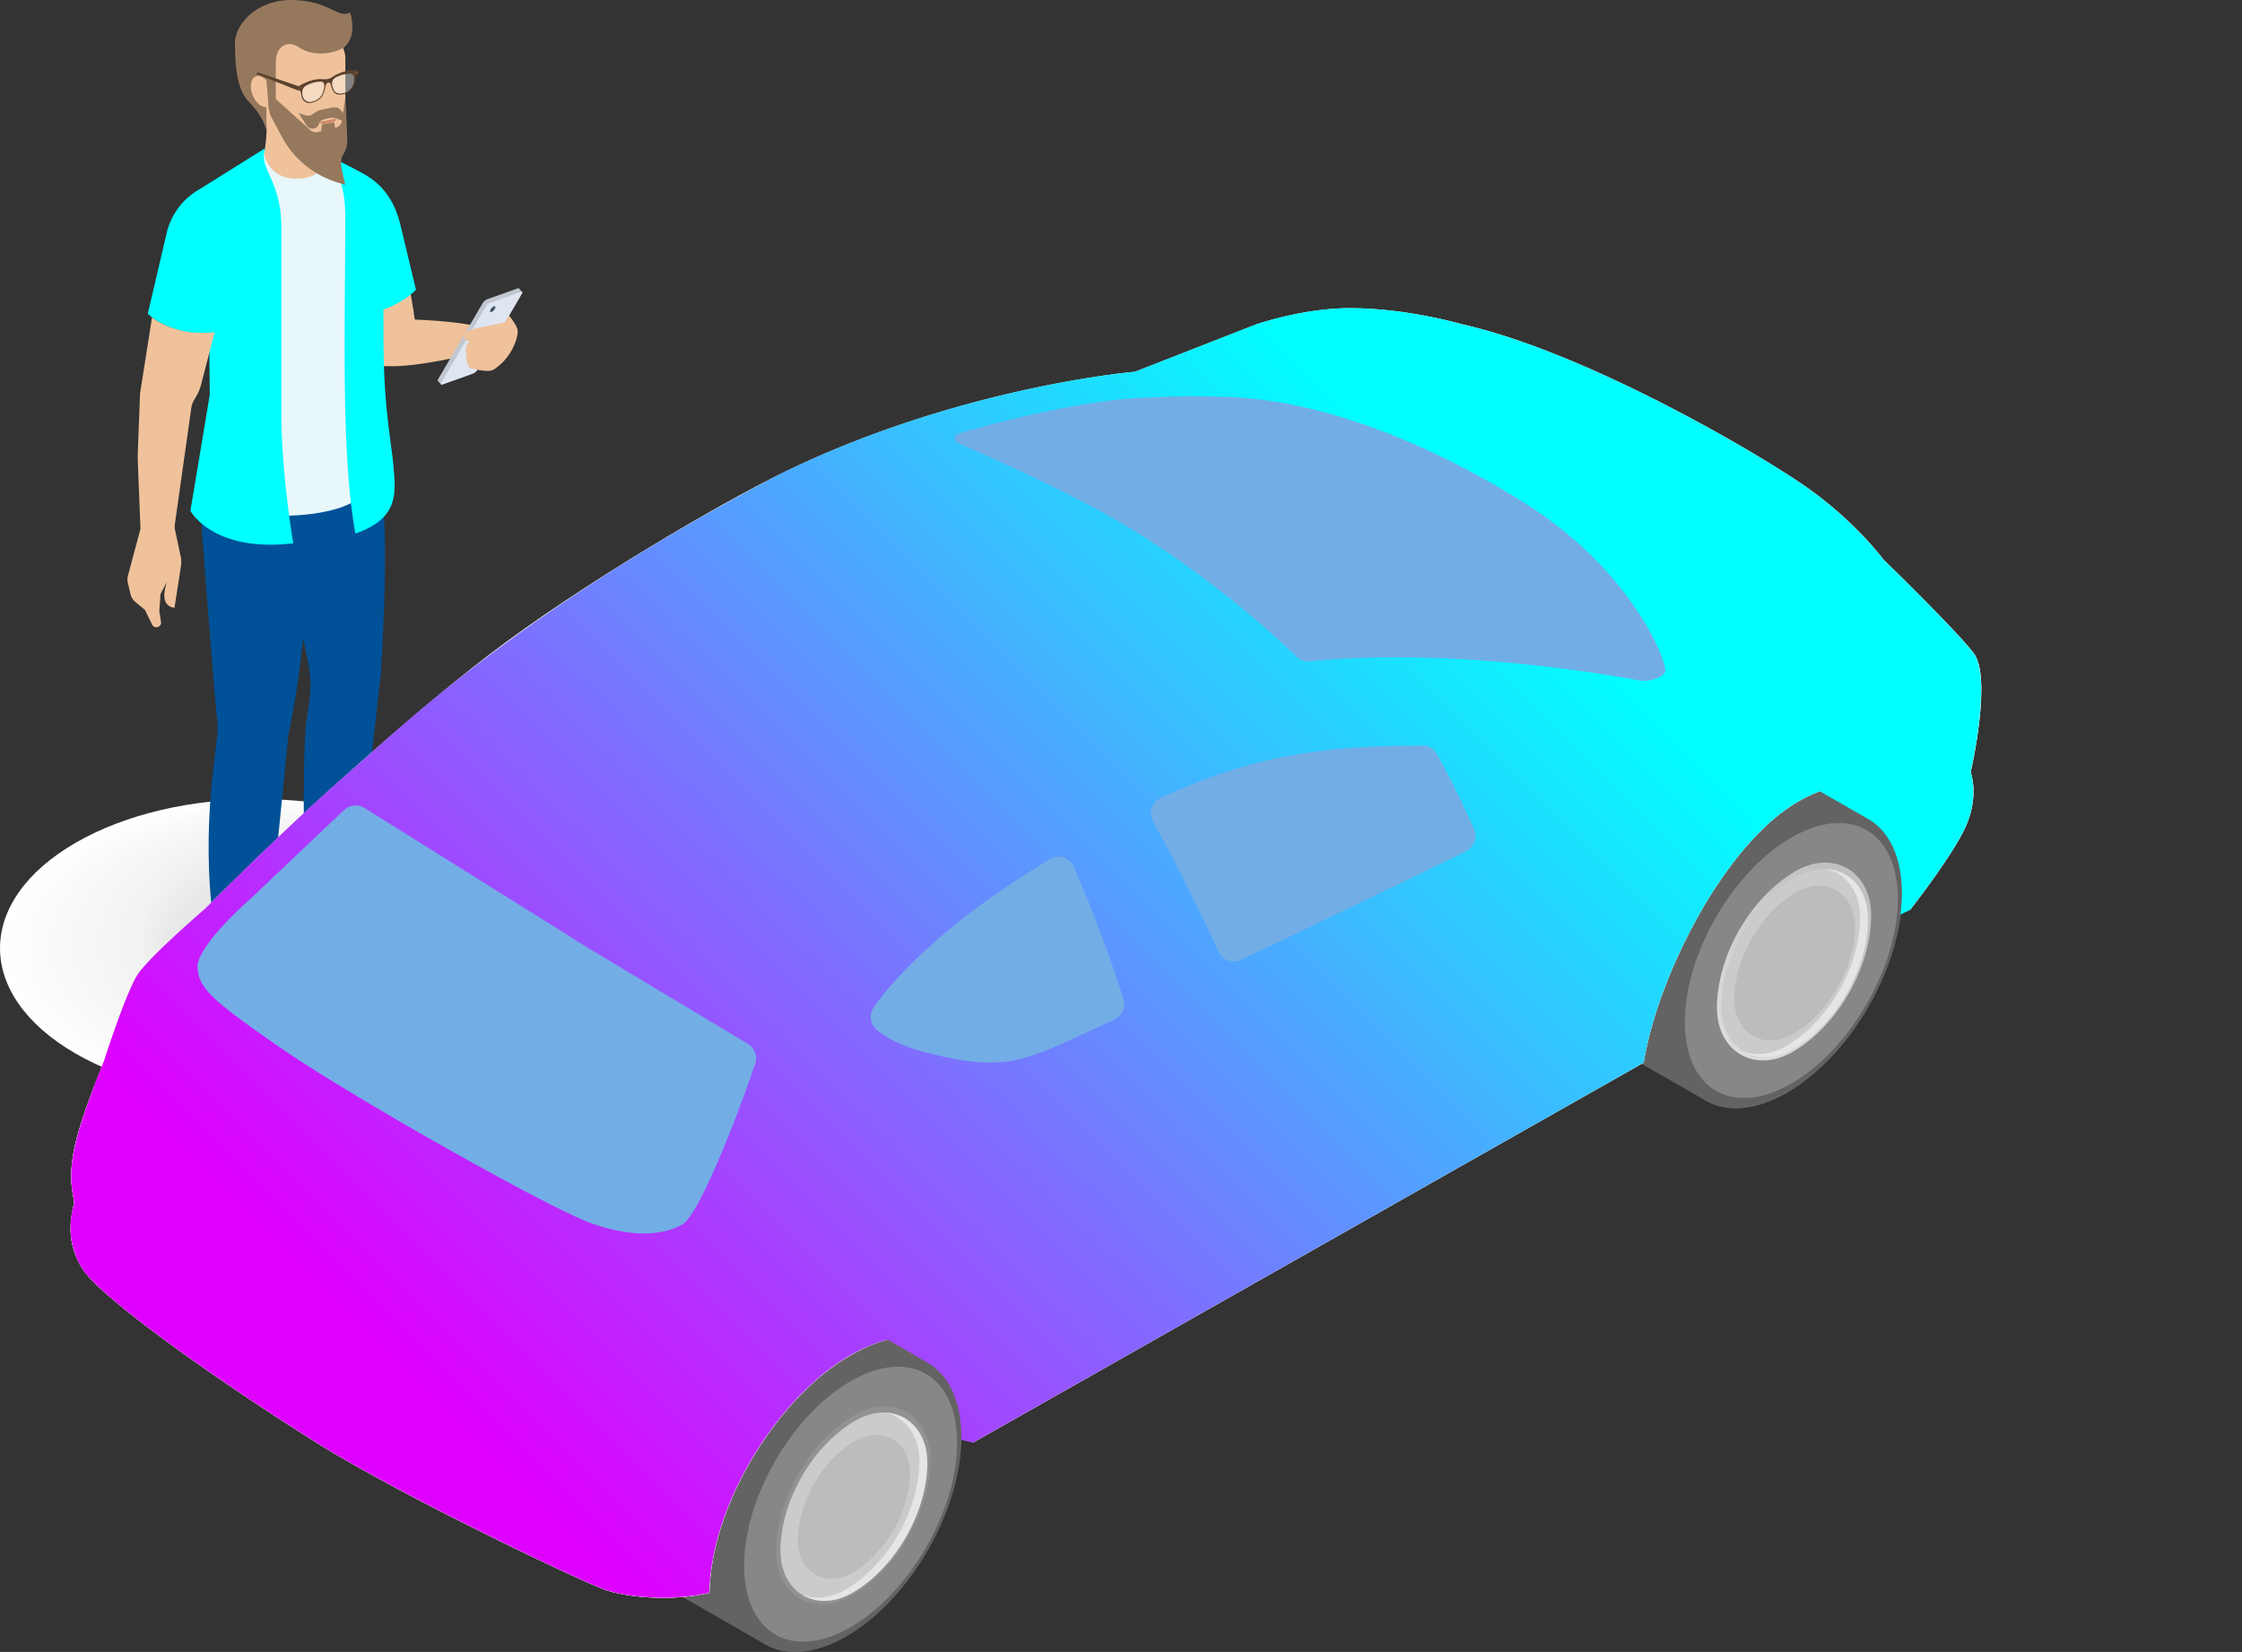 <?xml version="1.0" encoding="UTF-8"?> <svg xmlns="http://www.w3.org/2000/svg" xmlns:xlink="http://www.w3.org/1999/xlink" viewBox="0 0 1632.52 1202.79"><rect x="0" y="0" width="1632.52" height="1202.79" fill="#333333" stroke="none"/> <defs> <style>.cls-1{isolation:isolate;}.cls-2,.cls-59,.cls-79{mix-blend-mode:multiply;}.cls-3,.cls-60,.cls-70,.cls-72{fill:#fff;}.cls-10,.cls-15,.cls-16,.cls-17,.cls-18,.cls-19,.cls-20,.cls-21,.cls-22,.cls-23,.cls-24,.cls-25,.cls-26,.cls-27,.cls-28,.cls-29,.cls-3,.cls-30,.cls-31,.cls-32,.cls-33,.cls-34,.cls-35,.cls-36,.cls-37,.cls-38,.cls-39,.cls-4,.cls-40,.cls-41,.cls-42,.cls-43,.cls-44,.cls-5,.cls-6,.cls-7,.cls-8,.cls-9{fill-rule:evenodd;}.cls-4{fill:#fefefe;}.cls-5{fill:#fdfdfd;}.cls-6{fill:#fcfcfc;}.cls-7,.cls-76{fill:#fbfbfb;}.cls-8{fill:#fafafa;}.cls-9{fill:#f9f9f9;}.cls-10{fill:#f8f8f8;}.cls-11{fill:#f7f7f7;}.cls-12{fill:#f6f6f6;}.cls-13{fill:#f5f5f5;}.cls-14,.cls-15{fill:#f4f4f4;}.cls-16{fill:#f3f3f3;}.cls-17,.cls-77{fill:#f2f2f2;}.cls-18{fill:#f1f1f1;}.cls-19{fill:#f0f0f0;}.cls-20{fill:#efefef;}.cls-21{fill:#eee;}.cls-22{fill:#ededed;}.cls-23{fill:#ececec;}.cls-24{fill:#ebebeb;}.cls-25{fill:#eaeaea;}.cls-26{fill:#e9e9e9;}.cls-27{fill:#e8e8e8;}.cls-28{fill:#e7e7e7;}.cls-29{fill:#e6e6e6;}.cls-30{fill:#e5e5e5;}.cls-31{fill:#e4e4e4;}.cls-32,.cls-73{fill:#e3e3e3;}.cls-33{fill:#e2e2e2;}.cls-34{fill:#e1e1e1;}.cls-35{fill:#e0e0e0;}.cls-36{fill:#dfdfdf;}.cls-37{fill:#dedede;}.cls-38{fill:#ddd;}.cls-39{fill:#dcdcdc;}.cls-40{fill:#dbdbdb;}.cls-41{fill:#dadada;}.cls-42,.cls-78{fill:#d9d9d9;}.cls-43{fill:#d8d8d8;}.cls-44{fill:#d7d7d7;}.cls-45{fill:#d6d6d6;}.cls-46{fill:#ead0ac;}.cls-47{fill:#005198;}.cls-48{fill:#00b2ff;}.cls-49{fill:#bec9d1;}.cls-50{fill:#e8f7fa;}.cls-51,.cls-59{fill:#efc29b;}.cls-52{fill:url(#Dégradé_sans_nom_12);}.cls-53{fill:#c0c7d1;}.cls-54{fill:#dfe6f2;}.cls-55{fill:#96785d;}.cls-56{fill:url(#Dégradé_sans_nom_18);}.cls-57{fill:url(#Dégradé_sans_nom_12-2);}.cls-58{fill:#5c422d;}.cls-59{opacity:0.2;}.cls-60{opacity:0.39;}.cls-61{fill:#cc8a68;}.cls-62{fill:#435663;}.cls-63{fill:#001d82;}.cls-64{fill:#706f6f;}.cls-65{fill:#646363;}.cls-66{fill:#878787;}.cls-67{fill:#929292;}.cls-68{fill:#cccbca;}.cls-69{fill:#bdbcbc;}.cls-70{opacity:0.5;}.cls-71{fill:url(#linear-gradient);}.cls-74{fill:#d1d1d1;}.cls-75{fill:#c6c6c6;}.cls-79{fill:url(#Dégradé_sans_nom_2);}.cls-80{fill:#73ade6;}</style> <linearGradient id="Dégradé_sans_nom_12" x1="251.67" y1="173.52" x2="302.91" y2="173.52" gradientUnits="userSpaceOnUse"> <stop offset="0" stop-color="aqua"></stop> <stop offset="0.89" stop-color="aqua"></stop> </linearGradient> <linearGradient id="Dégradé_sans_nom_18" x1="107.56" y1="252.27" x2="213.48" y2="252.27" gradientUnits="userSpaceOnUse"> <stop offset="0" stop-color="aqua"></stop> <stop offset="0.79" stop-color="aqua"></stop> </linearGradient> <linearGradient id="Dégradé_sans_nom_12-2" x1="235.64" y1="249.94" x2="287.35" y2="249.94" xlink:href="#Dégradé_sans_nom_12"></linearGradient> <linearGradient id="linear-gradient" x1="1355.3" y1="647.9" x2="1248.4" y2="761.93" gradientUnits="userSpaceOnUse"> <stop offset="0" stop-color="#c1c0c0"></stop> <stop offset="1" stop-color="#dedddc"></stop> </linearGradient> <linearGradient id="Dégradé_sans_nom_2" x1="282.81" y1="1148.03" x2="1198.69" y2="232.15" gradientUnits="userSpaceOnUse"> <stop offset="0.09" stop-color="#df00ff"></stop> <stop offset="0.85" stop-color="aqua"></stop> </linearGradient> </defs> <title>zenGo_FAQ</title> <g class="cls-1"> <g id="Calque_1" data-name="Calque 1"> <g class="cls-2"> <path class="cls-3" d="M55.07,767.12c73.43,42.4,192.47,42.4,265.9,0S394.4,656,321,613.61s-192.47-42.4-265.9,0S-18.36,724.73,55.07,767.12Z"></path> <path class="cls-4" d="M58.93,765.91c72,41.85,188.77,41.85,260.79,0s72-109.7,0-151.55-188.77-41.85-260.79,0S-13.09,724.06,58.93,765.91Z"></path> <path class="cls-4" d="M62.79,764.69c70.6,41.31,185.07,41.31,255.68,0s70.6-108.27,0-149.58-185.08-41.3-255.68,0S-7.82,723.39,62.79,764.69Z"></path> <path class="cls-5" d="M66.65,763.48c69.19,40.76,181.37,40.76,250.57,0s69.19-106.85,0-147.61-181.38-40.77-250.57,0S-2.55,722.72,66.65,763.48Z"></path> <path class="cls-6" d="M70.5,762.26c67.79,40.22,177.68,40.22,245.46,0s67.79-105.42,0-145.64-177.67-40.22-245.46,0S2.72,722,70.5,762.26Z"></path> <path class="cls-6" d="M74.36,761.05c66.38,39.68,174,39.68,240.35,0s66.37-104,0-143.68-174-39.67-240.35,0S8,721.37,74.36,761.05Z"></path> <path class="cls-7" d="M78.22,759.83c65,39.14,170.28,39.14,235.24,0s65-102.57,0-141.7-170.28-39.13-235.24,0S13.26,720.7,78.22,759.83Z"></path> <path class="cls-8" d="M82.08,758.62c63.55,38.59,166.58,38.59,230.13,0s63.55-101.15,0-139.74-166.58-38.59-230.13,0S18.53,720,82.08,758.62Z"></path> <path class="cls-8" d="M85.94,757.41c62.14,38,162.88,38,225,0s62.14-99.73,0-137.78-162.87-38-225,0S23.8,719.36,85.94,757.41Z"></path> <path class="cls-9" d="M89.8,756.19c60.73,37.5,159.18,37.5,219.9,0s60.73-98.3,0-135.8-159.17-37.5-219.9,0S29.07,718.69,89.8,756.19Z"></path> <path class="cls-10" d="M93.66,755c59.31,36.95,155.48,36.95,214.79,0s59.32-96.88,0-133.84-155.48-37-214.79,0S34.34,718,93.66,755Z"></path> <path class="cls-10" d="M97.52,753.76c57.9,36.41,151.78,36.41,209.68,0s57.9-95.45,0-131.87-151.78-36.41-209.68,0S39.61,717.34,97.52,753.76Z"></path> <ellipse class="cls-11" cx="203.66" cy="687.6" rx="144.65" ry="91.85"></ellipse> <ellipse class="cls-12" cx="204.96" cy="687.37" rx="141.04" ry="90.46"></ellipse> <ellipse class="cls-12" cx="206.27" cy="687.13" rx="137.43" ry="89.07"></ellipse> <ellipse class="cls-13" cx="207.57" cy="686.9" rx="133.81" ry="87.68"></ellipse> <ellipse class="cls-14" cx="208.87" cy="686.67" rx="130.2" ry="86.28"></ellipse> <path class="cls-15" d="M120.67,746.47c49.43,33.15,129.58,33.15,179,0s49.43-86.9,0-120.06-129.59-33.15-179,0S71.23,713.31,120.67,746.47Z"></path> <path class="cls-16" d="M124.53,745.26c48,32.6,125.88,32.6,173.9,0s48-85.48,0-118.09-125.88-32.61-173.9,0S76.5,712.64,124.53,745.26Z"></path> <path class="cls-17" d="M128.38,744c46.62,32.06,122.19,32.06,168.8,0s46.61-84,0-116.12-122.18-32.06-168.8,0S81.77,712,128.38,744Z"></path> <path class="cls-17" d="M132.24,742.83c45.21,31.51,118.49,31.51,163.69,0s45.2-82.63,0-114.16-118.48-31.52-163.69,0S87,711.3,132.24,742.83Z"></path> <path class="cls-18" d="M136.1,741.61c43.79,31,114.79,31,158.58,0s43.79-81.2,0-112.18-114.79-31-158.58,0S92.31,710.63,136.1,741.61Z"></path> <path class="cls-19" d="M137,740.69c43.3,30.36,113.4,30.76,156.7.41s43.41-80,.11-110.34-113.51-30.36-156.81,0S93.73,710.33,137,740.69Z"></path> <path class="cls-19" d="M138,739.77c42.81,29.74,112,30.55,154.83.81s43-78.76.21-108.49-112.23-29.74-155,0S95.14,710,138,739.77Z"></path> <path class="cls-20" d="M138.88,738.85c42.33,29.12,110.64,30.33,153,1.22s42.63-77.54.31-106.65-111-29.12-153.28,0S96.56,709.74,138.88,738.85Z"></path> <path class="cls-20" d="M139.81,737.94c41.84,28.49,109.26,30.11,151.1,1.61s42.25-76.31.41-104.8-109.67-28.5-151.51,0S98,709.44,139.81,737.94Z"></path> <path class="cls-21" d="M140.74,737c41.35,27.87,107.88,29.89,149.22,2s41.87-75.09.52-103-108.39-27.88-149.74,0S99.39,709.14,140.74,737Z"></path> <path class="cls-21" d="M141.67,736.1c40.86,27.25,106.49,29.67,147.35,2.43s41.48-73.87.62-101.12-107.11-27.26-148,0S100.8,708.84,141.67,736.1Z"></path> <path class="cls-22" d="M142.59,735.18C183,761.81,247.71,764.64,288.08,738s41.1-72.64.72-99.27-105.83-26.64-146.21,0S102.22,708.54,142.59,735.18Z"></path> <path class="cls-22" d="M143.52,734.26c39.89,26,103.73,29.24,143.62,3.24s40.71-71.42.82-97.43-104.55-26-144.44,0S103.63,708.25,143.52,734.26Z"></path> <path class="cls-23" d="M144.45,733.34c39.4,25.39,102.35,29,141.75,3.64s40.32-70.2.92-95.58-103.27-25.39-142.67,0S105.05,708,144.45,733.34Z"></path> <path class="cls-23" d="M145.38,732.42c38.91,24.77,101,28.81,139.87,4.05s39.94-69,1-93.75-102-24.76-140.9,0S106.47,707.65,145.38,732.42Z"></path> <path class="cls-24" d="M146.3,731.5c38.43,24.15,99.59,28.6,138,4.45s39.56-67.75,1.13-91.9-100.71-24.14-139.14,0S107.88,707.35,146.3,731.5Z"></path> <path class="cls-25" d="M147.23,730.58c37.94,23.53,98.2,28.38,136.14,4.86s39.17-66.53,1.23-90.06-99.43-23.52-137.37,0S109.3,707.06,147.23,730.58Z"></path> <path class="cls-25" d="M148.16,729.66c37.45,22.91,96.82,28.17,134.27,5.26s38.78-65.3,1.34-88.21-98.16-22.9-135.61,0S110.71,706.76,148.16,729.66Z"></path> <path class="cls-26" d="M149.08,728.75c37,22.28,95.44,27.94,132.4,5.66s38.4-64.08,1.45-86.37-96.88-22.28-133.85,0S112.13,706.46,149.08,728.75Z"></path> <path class="cls-26" d="M150,727.83c36.48,21.66,94.06,27.73,130.53,6.07s38-62.86,1.55-84.53-95.6-21.66-132.08,0S113.54,706.16,150,727.83Z"></path> <path class="cls-27" d="M150.94,726.91c36,21,92.68,27.51,128.66,6.47s37.63-61.64,1.65-82.68-94.32-21-130.31,0S115,705.87,150.94,726.91Z"></path> <path class="cls-27" d="M151.87,726c35.49,20.42,91.29,27.3,126.79,6.88s37.24-60.42,1.75-80.84-93.05-20.42-128.54,0S116.37,705.57,151.87,726Z"></path> <path class="cls-28" d="M152.79,725.07c35,19.8,89.92,27.08,124.92,7.28s36.87-59.19,1.86-79-91.77-19.8-126.78,0S117.79,705.27,152.79,725.07Z"></path> <path class="cls-28" d="M153.72,724.15c34.52,19.18,88.53,26.87,123,7.69s36.48-58,2-77.15-90.49-19.18-125,0S119.2,705,153.72,724.15Z"></path> <path class="cls-29" d="M154.65,723.23c34,18.56,87.15,26.65,121.18,8.09s36.09-56.74,2.06-75.3-89.21-18.56-123.24,0S120.62,704.68,154.65,723.23Z"></path> <path class="cls-29" d="M155.58,722.31c33.54,17.94,85.76,26.44,119.31,8.5s35.7-55.52,2.16-73.46-87.93-17.94-121.47,0S122,704.38,155.58,722.31Z"></path> <path class="cls-30" d="M158.62,721.63c32.51,17.56,83.15,25.65,115.65,8.09s34.57-54.13,2.06-71.68-85.2-17.56-117.71,0S126.11,704.07,158.62,721.63Z"></path> <path class="cls-31" d="M161.66,720.94c31.47,17.18,80.53,24.87,112,7.69s33.43-52.73,2-69.91-82.49-17.18-114,0S130.19,703.76,161.66,720.94Z"></path> <path class="cls-32" d="M164.7,720.26c30.43,16.8,77.91,24.08,108.35,7.28s32.28-51.33,1.85-68.13-79.77-16.8-110.2,0S134.26,703.46,164.7,720.26Z"></path> <path class="cls-32" d="M167.74,719.57c29.39,16.42,75.3,23.3,104.69,6.88s31.15-49.93,1.75-66.35-77.05-16.43-106.44,0S138.34,703.15,167.74,719.57Z"></path> <path class="cls-33" d="M170.78,718.88c28.36,16,72.68,22.52,101,6.48s30-48.54,1.65-64.58-74.33-16-102.69,0S142.42,702.84,170.78,718.88Z"></path> <path class="cls-34" d="M173.82,718.2c27.32,15.66,70.07,21.73,97.39,6.07s28.86-47.14,1.54-62.8-71.61-15.67-98.93,0S146.49,702.54,173.82,718.2Z"></path> <path class="cls-35" d="M176.85,717.51c26.29,15.29,67.46,21,93.74,5.67s27.73-45.74,1.45-61-68.9-15.29-95.19,0S150.57,702.23,176.85,717.51Z"></path> <path class="cls-35" d="M179.89,716.83c25.25,14.91,64.84,20.17,90.09,5.26s26.58-44.34,1.34-59.25-66.18-14.91-91.43,0S154.65,701.92,179.89,716.83Z"></path> <path class="cls-36" d="M182.93,716.14c24.22,14.53,62.23,19.39,86.44,4.86s25.44-43,1.23-57.47-63.45-14.53-87.67,0S158.73,701.62,182.93,716.14Z"></path> <path class="cls-37" d="M186,715.46c23.18,14.15,59.61,18.6,82.78,4.45s24.31-41.55,1.14-55.7-60.74-14.15-83.92,0S162.8,701.31,186,715.46Z"></path> <path class="cls-38" d="M189,714.77c22.14,13.77,57,17.82,79.13,4.05s23.16-40.15,1-53.92-58-13.77-80.16,0S166.88,701,189,714.77Z"></path> <path class="cls-38" d="M192.05,714.08c21.1,13.4,54.38,17,75.48,3.65s22-38.76.92-52.14-55.3-13.4-76.4,0S171,700.69,192.05,714.08Z"></path> <path class="cls-39" d="M195.09,713.4c20.07,13,51.76,16.25,71.82,3.24s20.89-37.36.83-50.37-52.58-13-72.65,0S175,700.39,195.09,713.4Z"></path> <path class="cls-40" d="M198.13,712.71c19,12.64,49.15,15.47,68.17,2.84S286,679.59,267,667s-49.86-12.64-68.89,0S179.11,700.08,198.13,712.71Z"></path> <path class="cls-41" d="M201.17,712c18,12.25,46.53,14.68,64.52,2.43s18.6-34.56.61-46.82-47.14-12.25-65.13,0S183.19,699.77,201.17,712Z"></path> <path class="cls-41" d="M204.21,711.34c16.95,11.88,43.91,13.9,60.86,2s17.47-33.16.52-45-44.43-11.88-61.38,0S187.27,699.47,204.21,711.34Z"></path> <path class="cls-42" d="M207.25,710.66c15.92,11.5,41.3,13.11,57.21,1.61s16.32-31.76.41-43.25-41.7-11.51-57.62,0S191.34,699.16,207.25,710.66Z"></path> <path class="cls-43" d="M210.29,710c14.88,11.12,38.68,12.34,53.56,1.21s15.18-30.36.31-41.48-39-11.12-53.87,0S195.42,698.85,210.29,710Z"></path> <path class="cls-44" d="M213.33,709.28c13.84,10.75,36.07,11.56,49.9.81s14-29,.21-39.7-36.27-10.75-50.11,0S199.5,698.55,213.33,709.28Z"></path> <path class="cls-44" d="M216.37,708.6c12.8,10.36,33.45,10.77,46.25.4s12.9-27.57.1-37.92-33.55-10.37-46.35,0S203.57,698.24,216.37,708.6Z"></path> <ellipse class="cls-45" cx="240.71" cy="689.84" rx="30.12" ry="25.56"></ellipse> </g> <path class="cls-46" d="M251.15,635.58c9.73,26.34,14.69,19.73,28.35,33C295.18,683.81,302,688.32,308.93,692s12.62,9.78.58,11.26-31.85,1.53-41.35-8.2c-15.29-15.66-43.93-7.4-44.31-15.6s4.34-17.37,2.54-29.73C223.2,627.8,246.79,623.78,251.15,635.58Z"></path> <path class="cls-46" d="M188.25,684.86c4,19.84,9.21,24.86,15.92,46.59.14.39,15.69,28.87,16.31,35.2s1.06,7.46-1.71,8.22c-1.69.44-4.57-.28-6.51-.12-5.21.4-28.56,2.58-33.11-11.58s-4.93-30.68-8.41-34.32-9-19-9.1-22.79c.73-3.54,2-8.13,2.19-8.84a57.84,57.84,0,0,0-.38-15.19C162.36,674.53,184,667.5,188.25,684.86Z"></path> <path class="cls-47" d="M145.31,363.91s10.51,141.59,13.19,164c1.3,11-13.34,70.17-2.7,146.24l40.38-.49,13.88-139.16s14.53-60.1,16.82-167.67Z"></path> <path class="cls-47" d="M277.94,360c-4-23.22-75.66-20.71-73.93,5.76s18.75,107.9,20.62,118.39,2.37,19.41-1.13,38.25-2,105.43-2,105.43h40.32l15.44-136.56S283.75,393.59,277.94,360Z"></path> <path class="cls-48" d="M221.51,620.43s2.47,7.41,19.61,7.41,21.46-6.57,21.46-6.57l-1.8,16.11s-2.22,8-18.73,8-20.54-8.22-20.54-8.22Z"></path> <path class="cls-48" d="M154.36,662.78s4.34,7.42,21.48,7.42,21.34-6.51,21.34-6.51l-1.38,16s-2.52,8-19,8-20.48-8.5-20.48-8.5Z"></path> <path class="cls-49" d="M315.52,691.72c3.25,1.7,2,8.74,1.62,10.77s-2.18,3.56-8.11,4.29c-11.6,1.42-32.82,2.1-42-7.28-14.73-15.08-47-10.81-47.41-18.72-.16-3.42.73-9.34,2.05-14.38C222.59,662.93,308.85,688.22,315.52,691.72Z"></path> <path class="cls-50" d="M260.28,653.52h0a29.66,29.66,0,0,1,8,4.63c3.59,2.91,9.23,7.47,13.95,11.17,7.6,5.95,18.64,14.17,26.47,16.46,9.23,2.71,14.61,13.83,3.06,16.61-8.21,2-24.92.11-31.12-1.41-14.36-3.52-15.38-12.13-26.87-15-15.67-4-23.06-5.57-29.15-6.66s-5.51-5.78-3.83-14.24,2-10.5,4-12.18a4.51,4.51,0,0,1,1.94-.91l0,4.27s8.89,5.75,17.73,6.54,18,.59,19.77-3.72c.12-.29.38-1.46.38-1.46A23.26,23.26,0,0,1,260.28,653.52Z"></path> <path class="cls-49" d="M160.84,701.08c-.22,5.65-1.67,16.25,1.72,22.48,3.06,5.64,9.35,14.17,10.57,29.75s4.05,21.37,15.06,26.93c10.4,5.24,21.87,7.17,31.49,4.63,3.32-.88,6.36-5.08,5.87-9.56,0,0-8.4,7.09-29.21-.75s-20.25-36.14-20.25-36.14l-9.52-19.32Z"></path> <path class="cls-50" d="M190.49,694.21s6.86,6.47,12.28,26.28c1.79,6.51,7.74,16.41,14,29.07,5.93,12,14.48,25.1,4.9,30s-25-.35-34.84-6-10.29-14.66-10.78-22a55.15,55.15,0,0,0-8.22-25.42c-6.79-11.07-7.23-20.65-6.95-29.73.16-5.2,3.25-6.61,3.25-6.61a11,11,0,0,1,2,3.81c1.06,3.67,8.64,21,20.77,16.84C195.75,707.49,190.49,694.21,190.49,694.21Z"></path> <path class="cls-51" d="M296.92,202.23s6.05,32.42,6.37,41.71-21.88,33.3-32.91,17.47-3.92-51.89-3.92-51.89Z"></path> <path class="cls-51" d="M291.33,232.41s33.69.18,56,5.08l-2.67,19.87s-40.9,10.38-62.73,9.22C264.33,265.65,264.81,236.73,291.33,232.41Z"></path> <path class="cls-52" d="M251.67,119.84l11.46,5.84c20.56,10.68,26.1,27.92,29,40.34l10.75,45s-10,11.1-29.88,16.17Z"></path> <path class="cls-53" d="M319,276.13l32.56-55.57a7.2,7.2,0,0,1,3.22-2.68l22-7.85c.65-.24,1.08-.17,1.21.13l2.18,2.45h0c.2.21.16.61-.16,1.15l-32.55,55.58a7.25,7.25,0,0,1-3.23,2.67l-22,7.86c-.58.2-1,.17-1.15,0l-2.19-2.5C318.68,277.14,318.7,276.72,319,276.13Z"></path> <path class="cls-54" d="M321.3,278.7c-.62,1.05-.19,1.58,1,1.17l22-7.86a7.25,7.25,0,0,0,3.23-2.67L380,213.76c.62-1,.19-1.58-1-1.17l-21.95,7.86a7.15,7.15,0,0,0-3.23,2.67Z"></path> <path class="cls-51" d="M370.65,229.73s4.62,5.65,6.05,9.66-2.86,18.26-13.3,26.76c-4.41,3.58-4.93,5.44-19.91,2.27-3.84-.81-3.82-8.22-4.26-13.32a7.8,7.8,0,0,1,3-6.7s-4.13.09-4.33-3.57,4.94-5.28,16.43-7.36l13.35-2.75"></path> <path class="cls-50" d="M192.2,109.76,237.81,114s12.77,11.28,15.12,23.92,4.71,75.83,4.71,93.92S259.25,356,259.25,356l-2.18,9.39s-14.27,10.24-54.42,10.24l-7-76.16L194,194.17l-7.52-76.46Z"></path> <path class="cls-55" d="M193.67,94.14s-1.84-9.33-12-19.49c-7.32-7.31-10.59-19.38-10.59-43.55C171.08,18,186.48,0,212,0c27.6,0,34.43,14.2,42.95,9,0,0,6.58,19.91-6.71,26.79Z"></path> <path class="cls-51" d="M238.61,106c-4.48,3.61-2.61,7.34-2.43,9.11s-.5,15-20.44,15c-21.1,0-23.54-18.66-23.54-18.66,3-10.89,1.8-33.55,1.8-33.55Z"></path> <rect class="cls-51" x="194" y="20.77" width="57.46" height="89.8" rx="21.46" ry="21.46"></rect> <ellipse class="cls-51" cx="190.65" cy="66.62" rx="7.21" ry="11.85" transform="translate(-11.14 74.88) rotate(-21.61)"></ellipse> <path class="cls-55" d="M193.81,56.43l2,23.16,5-5.4V46.06c0-13.53,9.29-16.94,17.2-11.44,7.5,5.22,19.94,5.92,30.19,1.19,9.74-4.5.74-13.92.74-13.92L216.15,8.58,191.28,20.77Z"></path> <path class="cls-56" d="M193,107.94l-47.62,29.8A49.76,49.76,0,0,0,121,171.21l-13.39,57.15s14.86,15.84,44.71,14.18l.41,44.84-14.09,84.56s16.24,30.53,74.89,23.65c0,0-8.66-51-8.66-94.13V166.05c0-33.14-14.42-41.46-12.62-54.62C192.2,111.43,192.71,109.58,193,107.94Z"></path> <path class="cls-57" d="M236.19,115.48s15.22,6.63,15.22,42.35c0,81.1-3.25,172.08,7.38,230.66,31.7-11,29.4-29.47,27.72-48.8s-7.24-43.67-7.24-92c0-38.57-.55-73-1.76-92.87-.77-12.52-7.82-25.25-18.74-31.42l-23.12-12a9.14,9.14,0,0,0,.19,2A10,10,0,0,1,236.19,115.48Z"></path> <path class="cls-51" d="M110.68,231.08s16.77,14.26,45.61,10.77l-9.87,38.21a32.23,32.23,0,0,1-3.38,8.22l-1.67,2.88a16.56,16.56,0,0,0-2.1,6.07l-11.94,84.5a12.15,12.15,0,0,0,.14,4.21l4.11,19.24a19.17,19.17,0,0,1,.2,7l-4.71,30.27s-12.11.13-5.38-19l-4.81,9.08L116,445l1.24,7.74a3.43,3.43,0,0,1-2.31,3.8h0a3.42,3.42,0,0,1-4.09-1.6l-5.26-10.81L98.23,438A10.71,10.71,0,0,1,95,432.56l-1.92-8.15a10.72,10.72,0,0,1,.08-5.22L102.29,385l-1.91-47.9c-.12-2.9-.12-5.81,0-8.71l1.57-41.26a10.88,10.88,0,0,1,.13-1.28Z"></path> <path class="cls-58" d="M216.86,65.84l-30.3-12a3.3,3.3,0,0,1,1.31-1.14L217.7,62.88Z"></path> <path class="cls-58" d="M216.62,63.53l.2,2.2a.16.16,0,0,0,.18.15,2.09,2.09,0,0,1,1.57.21,5.31,5.31,0,0,1,.74,2.46,12.39,12.39,0,0,0,.35,1.84c.62,2.27,2.67,6.09,8.79,4,5-1.69,7.1-4.54,8.34-10.58.52-2.56,1.13-3.37,2.15-3.64s1.65.19,2.25,2.45c1.4,5.33,3.59,7,8.59,6a10.77,10.77,0,0,0,8.59-8.71,14.11,14.11,0,0,0,.29-2,7.71,7.71,0,0,1,.66-2.84A3.38,3.38,0,0,1,260.87,54a.3.3,0,0,0,.18-.25l.13-2.28a.19.19,0,0,0-.15-.2,30.16,30.16,0,0,0-10.36.85,28.65,28.65,0,0,0-9.35,4.39,10.51,10.51,0,0,1-2.55,1,9.26,9.26,0,0,1-2.88.19,23.68,23.68,0,0,0-8.82.8,38.46,38.46,0,0,0-10.31,4.74A.31.31,0,0,0,216.62,63.53Zm25.26-3.86a5,5,0,0,1,2.64-3.23,23.2,23.2,0,0,1,10-2.71c1.88-.06,2.58.65,3,1.94a9.77,9.77,0,0,1,0,4.37,10,10,0,0,1-7.31,7.75c-4.84,1.11-6.81-.85-7.73-3.86A9,9,0,0,1,241.88,59.67Zm-21.57,6.09a5.09,5.09,0,0,1,3-3.57,23,23,0,0,1,10-2.72A2.55,2.55,0,0,1,236,61.26a10.72,10.72,0,0,1-.48,4.55c-.83,3.49-2.72,6.49-7.56,8-3.91,1.22-6.65-.67-7.49-3.74A9.49,9.49,0,0,1,220.31,65.76Z"></path> <path class="cls-59" d="M219.78,63.58c0,.2-.57.51-1.29.71s-1.29.19-1.3,0,.58-.51,1.29-.7S219.78,63.38,219.78,63.58Z"></path> <path class="cls-59" d="M257.9,53.27c0,.2.58.2,1.3,0s1.29-.51,1.28-.71-.58-.2-1.29,0S257.89,53.07,257.9,53.27Z"></path> <path class="cls-60" d="M242.5,63.93c.92,3,2.89,5,7.73,3.86A10,10,0,0,0,257.54,60a9.77,9.77,0,0,0,0-4.37c-.47-1.29-1.17-2-3-1.94a23.2,23.2,0,0,0-10,2.71,5,5,0,0,0-2.64,3.23A9,9,0,0,0,242.5,63.93Z"></path> <path class="cls-60" d="M220.48,70.07c.84,3.07,3.58,5,7.49,3.74,4.84-1.51,6.73-4.51,7.56-8a10.72,10.72,0,0,0,.48-4.55,2.55,2.55,0,0,0-2.71-1.79,23,23,0,0,0-10,2.72,5.09,5.09,0,0,0-3,3.57A9.49,9.49,0,0,0,220.48,70.07Z"></path> <path class="cls-55" d="M251.41,84.14l-3.06-3.75a6.25,6.25,0,0,0-6.11-2.18l-7.54,1.53A15.75,15.75,0,0,0,228,82.92l-.05,0a6,6,0,0,1-5.67,1l-4.92-1.69,5.75,9a5.23,5.23,0,0,0,4.75,2.42h0a5.26,5.26,0,0,0,3.38-1.5l1.53-2.94c.89-2.11,4.77-2.65,6.41-3.1h0a9.87,9.87,0,0,1,5.62.11l6.64,2.44V84.87"></path> <path class="cls-55" d="M251.34,72.06l.66,8.35.88,22.16a17.45,17.45,0,0,1-2.74,9.49h0c-2.51,3.93-1.88,8.71-.85,13.26l2.12,9.29-6-1.87a69,69,0,0,1-40.23-33.23L198.06,86.2a21.23,21.23,0,0,1-1-17.94h0c0-.07,1.37,2.32.78,1.14l28.08,25.31a6.07,6.07,0,0,0,5.57,1.43L244.38,93a6.08,6.08,0,0,0,4.41-4.3Z"></path> <polygon class="cls-55" points="244.3 94.33 243.3 89 234.37 90.6 233.63 98.67 244.3 94.33"></polygon> <path class="cls-61" d="M232.74,89.29c-.05-.91,2.72-1,6.1-1.66s6.1-1.65,6.14-.74-2.67,2.18-6,2.84S232.77,90.2,232.74,89.29Z"></path> <path class="cls-62" d="M360.58,223.08c.48.43.08,1.68-.91,2.79s-2.17,1.66-2.66,1.22-.08-1.68.9-2.78S360.09,222.65,360.58,223.08Z"></path> <path class="cls-63" d="M221.51,620.43s2.47,7.41,19.61,7.41,21.46-6.57,21.46-6.57l-1.8,16.11s-2.22,8-18.73,8-20.54-8.22-20.54-8.22Z"></path> <path class="cls-63" d="M154.36,662.78s4.34,7.42,21.48,7.42,21.34-6.51,21.34-6.51l-1.38,16s-2.52,8-19,8-20.48-8.5-20.48-8.5Z"></path> <g class="cls-2"> <path class="cls-42" d="M1067.54,572.62l150.59,98.21a9.42,9.42,0,0,1,0,16.31L456.44,1137.55h0l-92.87-53.37c-31.79-24.44-28.3-73.42,6.65-93.09L1048.7,572.62Z"></path> </g> <polygon class="cls-64" points="735.56 1014.35 708.53 1050.35 645.72 1035.77 620.14 960.45 713.12 960.45 735.56 1014.35"></polygon> <path class="cls-65" d="M675.24,992.06l-63.13-36.22c-15.14-8.62-36-7.29-59,6-46.22,26.7-83.7,91.61-83.7,145,0,26.84,9.48,45.66,24.81,54.34l63.12,36.22c15.12,8.57,35.94,7.24,58.91-6,46.22-26.7,83.7-91.6,83.7-145C700,1019.55,690.51,1000.76,675.24,992.06Z"></path> <path class="cls-65" d="M700,1046.37c0,53.38-37.48,118.28-83.7,145-23,13.27-43.79,14.6-58.91,6-15.33-8.68-24.81-27.5-24.81-54.35,0-53.41,37.48-118.3,83.72-145,23-13.28,43.84-14.58,59-6S700,1019.55,700,1046.37Z"></path> <path class="cls-66" d="M696.93,1050.45c0,49.44-34.71,109.58-77.53,134.28-21.28,12.28-40.56,13.53-54.56,5.59-14.18-8-23-25.48-23-50.35,0-49.44,34.72-109.55,77.54-134.29,21.31-12.29,40.62-13.49,54.63-5.52S696.93,1025.61,696.93,1050.45Z"></path> <path class="cls-67" d="M677.52,1063.51c-.7,37.37-24.09,78.27-56.15,97.6-28.55,17.24-56.82.37-56.18-32.73.7-37.43,24.1-78.29,56.18-97.63C649.88,1013.53,678.15,1030.42,677.52,1063.51Z"></path> <path class="cls-68" d="M675.24,1066.19c-.69,35.58-22.94,74.52-53.47,92.93-27.18,16.39-54.08.34-53.48-31.2.68-35.62,22.94-74.49,53.48-92.92C648.92,1018.63,675.83,1034.71,675.24,1066.19Z"></path> <path class="cls-69" d="M662.61,1073.48c-.53,27.18-17.52,56.92-40.84,71-20.77,12.52-41.32.26-40.86-23.83.52-27.21,17.53-56.91,40.86-71C642.5,1037.15,663.06,1049.43,662.61,1073.48Z"></path> <path class="cls-70" d="M644.57,1028.54c14.65,3.15,25.27,16.75,24.89,36.5-.67,35.17-22.66,73.62-52.82,91.81-11.59,7-23.13,8-32.44,4.4,10.08,6.13,23.78,6.18,37.57-2.13,30.53-18.41,52.78-57.35,53.47-92.93C675.64,1043.8,662.16,1029.22,644.57,1028.54Z"></path> <polygon class="cls-64" points="1406.56 623.42 1390.8 662.56 1375.51 669.79 1305.14 568.99 1375.51 560.01 1413.29 589.69 1406.56 623.42"></polygon> <path class="cls-65" d="M1360.24,596.22,1297.12,560c-15.15-8.61-36-7.31-59,6-46.25,26.69-83.7,91.62-83.7,145,0,26.86,9.47,45.68,24.79,54.37l63.13,36.19c15.12,8.56,35.93,7.24,58.89-6,46.23-26.69,83.71-91.62,83.71-145C1385,623.72,1375.51,604.9,1360.24,596.22Z"></path> <path class="cls-65" d="M1385,650.53c0,53.36-37.48,118.29-83.71,145-23,13.26-43.77,14.58-58.89,6-15.33-8.66-24.81-27.47-24.81-54.35,0-53.36,37.48-118.28,83.7-145,23-13.29,43.85-14.6,59-6S1385,623.72,1385,650.53Z"></path> <path class="cls-66" d="M1381.93,654.62c0,49.43-34.7,109.57-77.53,134.29-21.28,12.26-40.55,13.49-54.55,5.56-14.19-8-23-25.46-23-50.33,0-49.45,34.71-109.58,77.53-134.29,21.31-12.29,40.63-13.52,54.64-5.55S1381.93,629.77,1381.93,654.62Z"></path> <path class="cls-71" d="M1362.53,667.65c-.71,37.37-24.1,78.29-56.16,97.64-28.55,17.2-56.8.35-56.18-32.77.71-37.42,24.1-78.26,56.18-97.61C1334.89,617.69,1363.14,634.57,1362.53,667.65Z"></path> <path class="cls-68" d="M1360.24,670.35c-.68,35.6-22.94,74.53-53.47,92.93-27.17,16.39-54.07.34-53.47-31.19.65-35.61,22.94-74.48,53.47-92.91C1333.93,622.78,1360.84,638.87,1360.24,670.35Z"></path> <path class="cls-69" d="M1350.69,675.87c-.56,29.24-18.84,61.22-43.92,76.33-22.32,13.46-44.42.27-43.92-25.62.54-29.25,18.84-61.18,43.92-76.32C1329.08,636.79,1351.18,650,1350.69,675.87Z"></path> <path class="cls-70" d="M1329.57,632.7c14.66,3.14,25.27,16.76,24.9,36.52-.67,35.15-22.67,73.59-52.82,91.79-11.6,7-23.13,8-32.45,4.38,10.08,6.16,23.79,6.22,37.57-2.11,30.53-18.4,52.79-57.33,53.47-92.93C1360.67,648,1347.17,633.36,1329.57,632.7Z"></path> <path class="cls-72" d="M1437,475.26c-14-17.94-65.45-67.81-65.45-67.81s-21.14-28.73-58.24-54.26-160-97.32-249.35-117.27c0,0-39.48-11.57-81-11.57-34.6,0-68.63,12-68.63,12l-87.8,34.31s-127.73,10.66-256.88,73.74c-45.2,22.08-146.77,81.19-214.22,132.84C294.31,524,216.23,596.55,192.29,619.68s-42.48,41.69-42.48,41.69-40.48,34.92-49.26,48.08-24.74,63.42-24.74,63.42-17.15,39.89-22,64.63.81,35.11,0,39.11-8,25.12,6.4,47.47,106.5,86.56,171.14,126.86,193.07,100.94,209,106.52c14.57,5.09,46.74,9.16,76.2,2.24,1-62.66,48.52-141.59,102.48-172.73,53.63-31,108.23-14,89.42,63.38l488.34-276.62c10.16-63.06,58.74-159.09,112.52-190.14,54.25-31.33,112.54-6.43,81.41,79,8.74-11.29,32.52-42.74,40.59-60.82,10-22.35,3.6-39.5,3.6-39.5S1451,493.23,1437,475.26Z"></path> <path class="cls-73" d="M1440.6,483.08v0S1435,501.83,1416,522.27s-31.82,20.84-31.82,20.84,17.29-16.81,23.16-66.25c1.55-13.06-56.92-29.65-56.92-29.65-23.32,25-38.08,44.24-63.31,62.7-49.43,36.17-78.46,14.59-184.34,2.93-50.65-5.58-134.85-11.84-217,13.14C792.42,554.39,676.67,638.9,635.34,675.22S575.11,742,575.11,742l-5.72,19L255.59,564.84l-2.42-1.48c-46.55,40.75-103.36,98-103.36,98s-40.48,34.92-49.26,48.08c-.4.59-.84,1.36-1.26,2.1-1.17,15.72-14.63,38.3-26.76,69.26-5.23,12.87-15.19,38.74-18.67,56.69-4.77,24.74.81,35.11,0,39.11,0,0-4.43,16.15-1.21,29.21a55.22,55.22,0,0,0,7.61,18.26c14.35,22.34,106.5,86.56,171.14,126.86s193.07,100.94,209,106.52c14.57,5.09,46.74,9.16,76.2,2.24,1-62.66,48.52-141.59,102.48-172.73,53.63-31,108.23-14,89.42,63.38l488.34-276.62c10.16-63.06,58.74-159.09,112.52-190.14,54.25-31.33,112.54-6.43,81.41,79,8.74-11.29,32.52-42.73,40.59-60.82,10-22.35,3.6-39.5,3.6-39.5S1447.56,507.85,1440.6,483.08Z"></path> <path class="cls-67" d="M570.61,758.57s-42,131.14-65.67,145.15c-18.63,11-44.77,12.49-77.59,1.38S247.57,810.66,195.58,774.73c-50.63-35-65.42-46.91-66.43-70.43s43.13-60.24,46.39-63.49,80.05-76,80.05-76L436.84,678.26Z"></path> <path class="cls-67" d="M812.37,278.85s36-3.9,84.37-1.9c60.17,2.49,137.86,27.76,218.69,78.15,83,51.77,110.17,121.27,109.34,134s-18.29,21-33.5,18.27C1035.55,479.65,944,495.13,944,495.13c-4.89-4.87-67.6-68.93-153.86-115.06-63.83-34.11-137-62.68-137-62.68S730.94,288.53,812.37,278.85Z"></path> <path class="cls-67" d="M390.26,1000.47s34.35-50.69,57.15-57.51,49.68-10.2,64.33-17,52.72-26.2,57.15-12.59S550.52,971.89,524,995s-43.21,29.62-74.51,26.55S390.26,1000.47,390.26,1000.47Z"></path> <path class="cls-67" d="M75.83,772.79c-.42,6.57-.34,20.46,6.48,29.32,9.19,11.91,36.41,34.35,36.41,34.35V835.1s-9.52-73.83-11.91-93.24c-1.57-12.88-2.12-28.48-2.29-37.48a50.79,50.79,0,0,0-4,5.07C92,722.34,76.44,770.85,75.83,772.79Z"></path> <path class="cls-74" d="M1374.29,414.06s-1.57,8.61-14.09,22.46S1311.33,489,1311.33,489s6.83,19,35.3,20.72,57.2-6.68,60.3-29.57C1411.38,447.19,1374.29,414.06,1374.29,414.06Z"></path> <path d="M51.77,900.75c-1-8.93.71-18.1,1.6-22.08A60.78,60.78,0,0,0,51.77,900.75Z"></path> <path d="M53.84,910.33c.39,1.27.85,2.56,1.36,3.86C54.7,912.89,54.23,911.6,53.84,910.33Z"></path> <path d="M57.64,919.57c.79,1.49,1.64,3,2.61,4.51C59.28,922.57,58.42,921.06,57.64,919.57Z"></path> <path d="M55.51,915c.48,1.17,1,2.34,1.62,3.52C56.54,917.32,56,916.14,55.51,915Z"></path> <path d="M52.65,905.82c-.18-.72-.32-1.46-.46-2.2a57.58,57.58,0,0,0,1.56,6.43C53.32,908.62,53,907.21,52.65,905.82Z"></path> <path d="M53.75,910.05l.09.28Z"></path> <path d="M51.77,900.75c.11,1,.25,1.92.42,2.87C52,902.65,51.89,901.69,51.77,900.75Z"></path> <path d="M53.86,876.61s-.21.77-.49,2.06C53.59,877.78,53.77,877.07,53.86,876.61Z"></path> <path d="M55.2,914.19c.11.26.2.53.31.79C55.4,914.72,55.31,914.45,55.2,914.19Z"></path> <path d="M57.13,918.5c.17.36.33.71.51,1.07C57.45,919.21,57.31,918.86,57.13,918.5Z"></path> <path class="cls-75" d="M456.88,1119.29c-29.74-7.16-163.74-74.85-261.41-135.61C92.86,919.84,53.86,876.61,53.86,876.61c-.09.46-.27,1.17-.49,2.06-.89,4-2.57,13.15-1.6,22.08.12.94.25,1.9.42,2.87.14.74.28,1.48.46,2.2.3,1.39.67,2.8,1.1,4.23l.09.28c.39,1.27.86,2.56,1.36,3.86.11.26.2.53.31.79.48,1.16,1,2.34,1.62,3.52.18.36.32.71.51,1.07.78,1.49,1.64,3,2.61,4.51,14.36,22.34,106.51,86.56,171.15,126.86s193.07,100.94,209,106.52c14.57,5.09,46.74,9.16,76.2,2.24a163,163,0,0,1,6.66-41.8h0S499.35,1129.52,456.88,1119.29Z"></path> <path class="cls-75" d="M1390.8,662.56c8.74-11.29,32.52-42.73,40.58-60.82,10-22.35,3.61-39.5,3.61-39.5s-18.26,32.58-35.9,50.12C1400.44,625.8,1398.12,642.49,1390.8,662.56Z"></path> <path class="cls-75" d="M689.43,977.26c18.67,9.37,28.37,32.49,19.57,70.93-.16.72-.29,1.41-.47,2.15l1.2-.68,487.14-275.94c4.94-30.6,18.93-69,38.15-103.88Z"></path> <path class="cls-76" d="M358.2,1004.46c-19.23-7-76-37.52-127.54-68.48C180.92,906.13,129,869.64,121.6,846.16c0,0-.65.72-.65.72s-12.45,21.06,45,61.75,155.22,92.15,167.41,97.73,37.93,13.73,55.68-4C389,1002.36,377.43,1011.48,358.2,1004.46Z"></path> <path class="cls-67" d="M720.91,636.19C660.77,676.69,616.75,726,616.75,742.55c0,10.06,16.88,27.87,50.41,37,62.9,17,81.59,8.14,133-15.77q19.53-9.09,38.74-18.1a998.51,998.51,0,0,0-56.34-148.3C763.45,608.45,743,621.3,720.91,636.19Z"></path> <path class="cls-67" d="M1038.62,528.22c-78,0-138.69,6.91-226.36,52.72C841,626.85,869.75,689.07,885.1,723.85c115.38-54.62,207.82-100.12,207.82-100.12s1.57-.71,4.2-2c-21-50.62-41.73-86.32-45.81-93.19C1046.92,528.33,1042.66,528.22,1038.62,528.22Z"></path> <path class="cls-67" d="M1157.92,567.85c.42-20.92-45.08-33.44-87-37.83,19.6,30.11,40.27,69.23,46.27,80.74C1135.56,599.77,1157.59,583.36,1157.92,567.85Z"></path> <path class="cls-77" d="M1171.19,607.14c-2,6.3-16.09,24.12-25.59,24.38s-18.22-9.93-23.32-14.6c-4.83-4.44-6-6.31-7-14.62s-2.87-28.68,1.14-30.38c0,0,34.9-9.26,45.88-.83S1173.2,600.85,1171.19,607.14Z"></path> <path class="cls-78" d="M1117.34,581.55c0-3.17,4-4.72,6.64-2.95,7.54,5.06,22.88,16.36,26.85,18.69,5.52,3.23-.23,27.9-3.76,30.13-6.17,3.89-23.2-13.87-26.42-17.5C1118.16,607.12,1117.34,590.7,1117.34,581.55Z"></path> <path class="cls-75" d="M52.65,905.83a.64.64,0,0,1,0,.07c-.17-.77-.35-1.53-.48-2.28C52.33,904.36,52.47,905.1,52.65,905.83Z"></path> <path class="cls-79" d="M646.19,975.4s4.41,2.23,29.42,16.88c27.16,15.9,24.27,56.07,24.27,56.07l8.65,2,486.83-275.76,1.5-.86h0a232.75,232.75,0,0,1,5.32-24.14l0-.13q1.71-6.24,3.78-12.7a1.59,1.59,0,0,1,.07-.2q2.07-6.46,4.49-13.07a.76.76,0,0,0,0-.11A393.54,393.54,0,0,1,1235,669.85h0a333.2,333.2,0,0,1,26.49-41.1q4.42-5.82,9-11.21,2.29-2.7,4.64-5.26,4.88-5.35,9.9-10.11c3.08-2.92,6.19-5.67,9.34-8.21s6.59-5.08,9.93-7.27q2.51-1.63,5-3.09c1.43-.83,2.88-1.58,4.31-2.35a122.69,122.69,0,0,1,11.45-5.16l35.09,20.13c15.27,8.69,24.72,27.5,24.72,54.32a126.76,126.76,0,0,1-1.06,15.28l6.9-3.26h0c2.73-3.52,6.93-9,11.66-15.46,1-1.29,1.92-2.62,2.9-4,9.8-13.56,21-30.08,26-41.39.64-1.41,1.2-2.81,1.71-4.18.16-.43.27-.84.42-1.27.33-.93.65-1.86.92-2.77.15-.49.25-.95.38-1.43.23-.82.46-1.65.64-2.45.11-.47.19-.91.28-1.37.16-.79.33-1.59.46-2.35.06-.39.1-.76.16-1.15.12-.81.24-1.61.32-2.39,0-.29,0-.57.07-.86.07-.84.14-1.67.18-2.47,0-.19,0-.38,0-.57,0-.87,0-1.72,0-2.53a2.53,2.53,0,0,1,0-.28c0-.89,0-1.76-.09-2.57h0c0-.75-.1-1.47-.17-2.16,0-.52-.11-1-.18-1.49,0-.14,0-.31,0-.45a37.39,37.39,0,0,0-1.44-6.57,1.76,1.76,0,0,0-.06-.17,1.37,1.37,0,0,0,0-.17c0-.05,0-.12,0-.19s0-.18.08-.32.06-.27.09-.42a2.9,2.9,0,0,0,.07-.34l.21-.94h0c2.63-12.22,13.91-68.6,1.47-84.58-14-17.94-65.44-67.82-65.44-67.82s-21.15-28.73-58.25-54.26-160-97.32-249.35-117.26c0,0-39.47-11.57-81-11.57-34.6,0-68.63,12-68.63,12l-87.8,34.31s-127.73,10.66-256.88,73.74c-200.9,105-288.9,196.31-316.51,219h0l-.1.09c-27.29,23.89-49.54,45.37-60.78,56.23-13.38,12.94-25.07,24.44-32.79,32.06-5.67,5.61-9.14,9.08-9.6,9.54l-.09.09s-4.78,4.14-11.37,10c-3,2.72-6.43,5.79-10,9.07-1.4,1.29-2.82,2.62-4.24,3.95-7.46,7-14.84,14.31-19.71,20v0c-.45.51-.81,1-1.21,1.45s-.59.69-.84,1c-.73.92-1.38,1.79-1.9,2.58l0,0,0,0c-.27.41-.54.84-.82,1.31l-.14.25c-.24.41-.49.83-.74,1.29l-.16.29c-.25.46-.5.93-.75,1.43,0,.08-.08.17-.12.24-.28.54-.55,1.09-.83,1.67l0,.1c-.3.62-.61,1.27-.92,1.94l-.06.14c-.31.67-.62,1.35-.93,2.06l0,.07c-.33.73-.65,1.47-1,2.24l0,0c-7.78,18.14-16.64,45.53-18,49.73-.94,2.25-1.87,4.54-2.81,6.88-1.06,2.6-2.39,5.93-3.86,9.7l-.33.86L68.12,792c-.48,1.25-1,2.53-1.46,3.85l0,.08c-.58,1.56-1.18,3.18-1.78,4.82l-.16.47c-.59,1.6-1.17,3.24-1.75,4.89l0,.12c-1.21,3.46-2.39,7-3.51,10.53,0,.14-.09.29-.14.43-1.09,3.47-2.11,6.91-3,10.24-.06.21-.11.42-.16.63-.36,1.36-.7,2.69-1,4-.08.36-.17.71-.25,1.07-.35,1.5-.67,3-1,4.38a99.32,99.32,0,0,0-2,19.23c0,1,0,2,.07,3,.08,1.88.22,3.59.39,5.14.61,5.41,1.6,8.83,1.57,10.94a4.25,4.25,0,0,1-.08.83h0v0s-.21.77-.49,2.06h0a61,61,0,0,0-1.59,22.07v0c.1,1,.24,1.89.41,2.82v0c.13.74.3,1.51.48,2.27v0c.31,1.36.66,2.74,1.08,4.15a.31.31,0,0,0,0-.08v0a.09.09,0,0,1,0,0s0,0,0,.05l.06.2v.07c.39,1.24.83,2.5,1.33,3.77a.08.08,0,0,1,0,.05l0,.07c.09.23.17.46.27.7v0c.47,1.13,1,2.27,1.57,3.41a.3.3,0,0,0,0,.08.36.36,0,0,0,0,.09c.16.32.29.64.46,1v0c.75,1.44,1.58,2.88,2.51,4.33l.09.16c14.36,22.34,106.51,86.56,171.14,126.86,57.79,36,166.51,88.29,200.32,103,4,1.74,7,3,8.72,3.57a103.28,103.28,0,0,0,18.2,4.17,168.84,168.84,0,0,0,24.79,1.75c4.42,0,9-.25,13.55-.65a136.89,136.89,0,0,0,19.66-3v-.13c.06-3,.24-6,.5-9.1,0-.51.08-1,.13-1.54.29-3,.69-6.07,1.17-9.15.07-.48.16-1,.24-1.45.53-3.22,1.14-6.45,1.88-9.7a1.42,1.42,0,0,1,.05-.22q1.17-5.17,2.66-10.39c11.69-41,37.67-82.86,68.69-110.94q2.53-2.3,5.1-4.45c2.34-2,4.7-3.89,7.09-5.69a145.7,145.7,0,0,1,15-10c2.84-1.63,5.68-3.11,8.51-4.48A121,121,0,0,1,646.19,975.4ZM53.38,878.59h0Zm0,.09v.07S53.36,878.7,53.36,878.68Z"></path> <path class="cls-80" d="M720.87,773.68c-13.26,0-28.64-2.57-49.88-8.32-15.59-4.22-26-10.17-32.25-15.19a12.32,12.32,0,0,1-2.7-16.38c11.56-17.42,44-52.38,93.05-85.45,12.2-8.21,23.79-15.74,35-22.73a12.31,12.31,0,0,1,17.83,5.52A998.92,998.92,0,0,1,818,727.29a12.39,12.39,0,0,1-6.54,15l-18.14,8.46C761.55,765.53,744,773.68,720.87,773.68Z"></path> <path class="cls-80" d="M887.19,692.83c-12.64-27.51-29.67-62.71-47.63-94.53A12.35,12.35,0,0,1,845.15,581c69-31.89,121.43-38.17,193.47-38.17.56,0-3.8,0-1.85,0,4.2,0,7.5,2.74,9.59,6.38,6.7,11.69,16.27,30.71,26.94,54.33a12.47,12.47,0,0,1-5.77,16.26C1038,634.3,976.59,664.14,903.72,698.8A12.35,12.35,0,0,1,887.19,692.83Z"></path> <path class="cls-80" d="M468.94,898.09c-11,0-23.43-2.31-36.9-6.87C401.89,881,256.89,799.29,203.9,762.67c-51-35.26-59.45-43.53-60.11-59-.1-2.36,1.31-15.86,39.25-49.87,1.44-1.3,2.43-2.2,2.86-2.63,2.16-2.15,35.74-34,64.6-61.33a12.34,12.34,0,0,1,15-1.49L429.07,690.68,544.53,760a12.34,12.34,0,0,1,5.35,14.55c-18.07,52.81-40.84,106.75-51.61,116a10.9,10.9,0,0,1-1.77,1.18C488.89,895.92,479.61,898.09,468.94,898.09Z"></path> <path class="cls-80" d="M1197.22,495.7a21.6,21.6,0,0,1-3.81-.33c-62.42-11.12-122-16.76-177.06-16.76a593.06,593.06,0,0,0-62.47,2.94,12.1,12.1,0,0,1-9.7-3.34c-23.58-22.62-78.66-71.67-148.29-108.91-34.19-18.26-71.28-35.05-98.45-46.74a3.63,3.63,0,0,1,.39-6.81c29.81-8.77,72.57-19.61,116-24.78.09,0,22.49-2.38,55-2.38,9.18,0,18.4.19,27.4.56,62.39,2.58,138,29.68,212.74,76.31,75.75,47.23,103.38,111,103.61,123.09C1212.4,491.25,1205.72,495.7,1197.22,495.7Z"></path> </g> </g> </svg> 